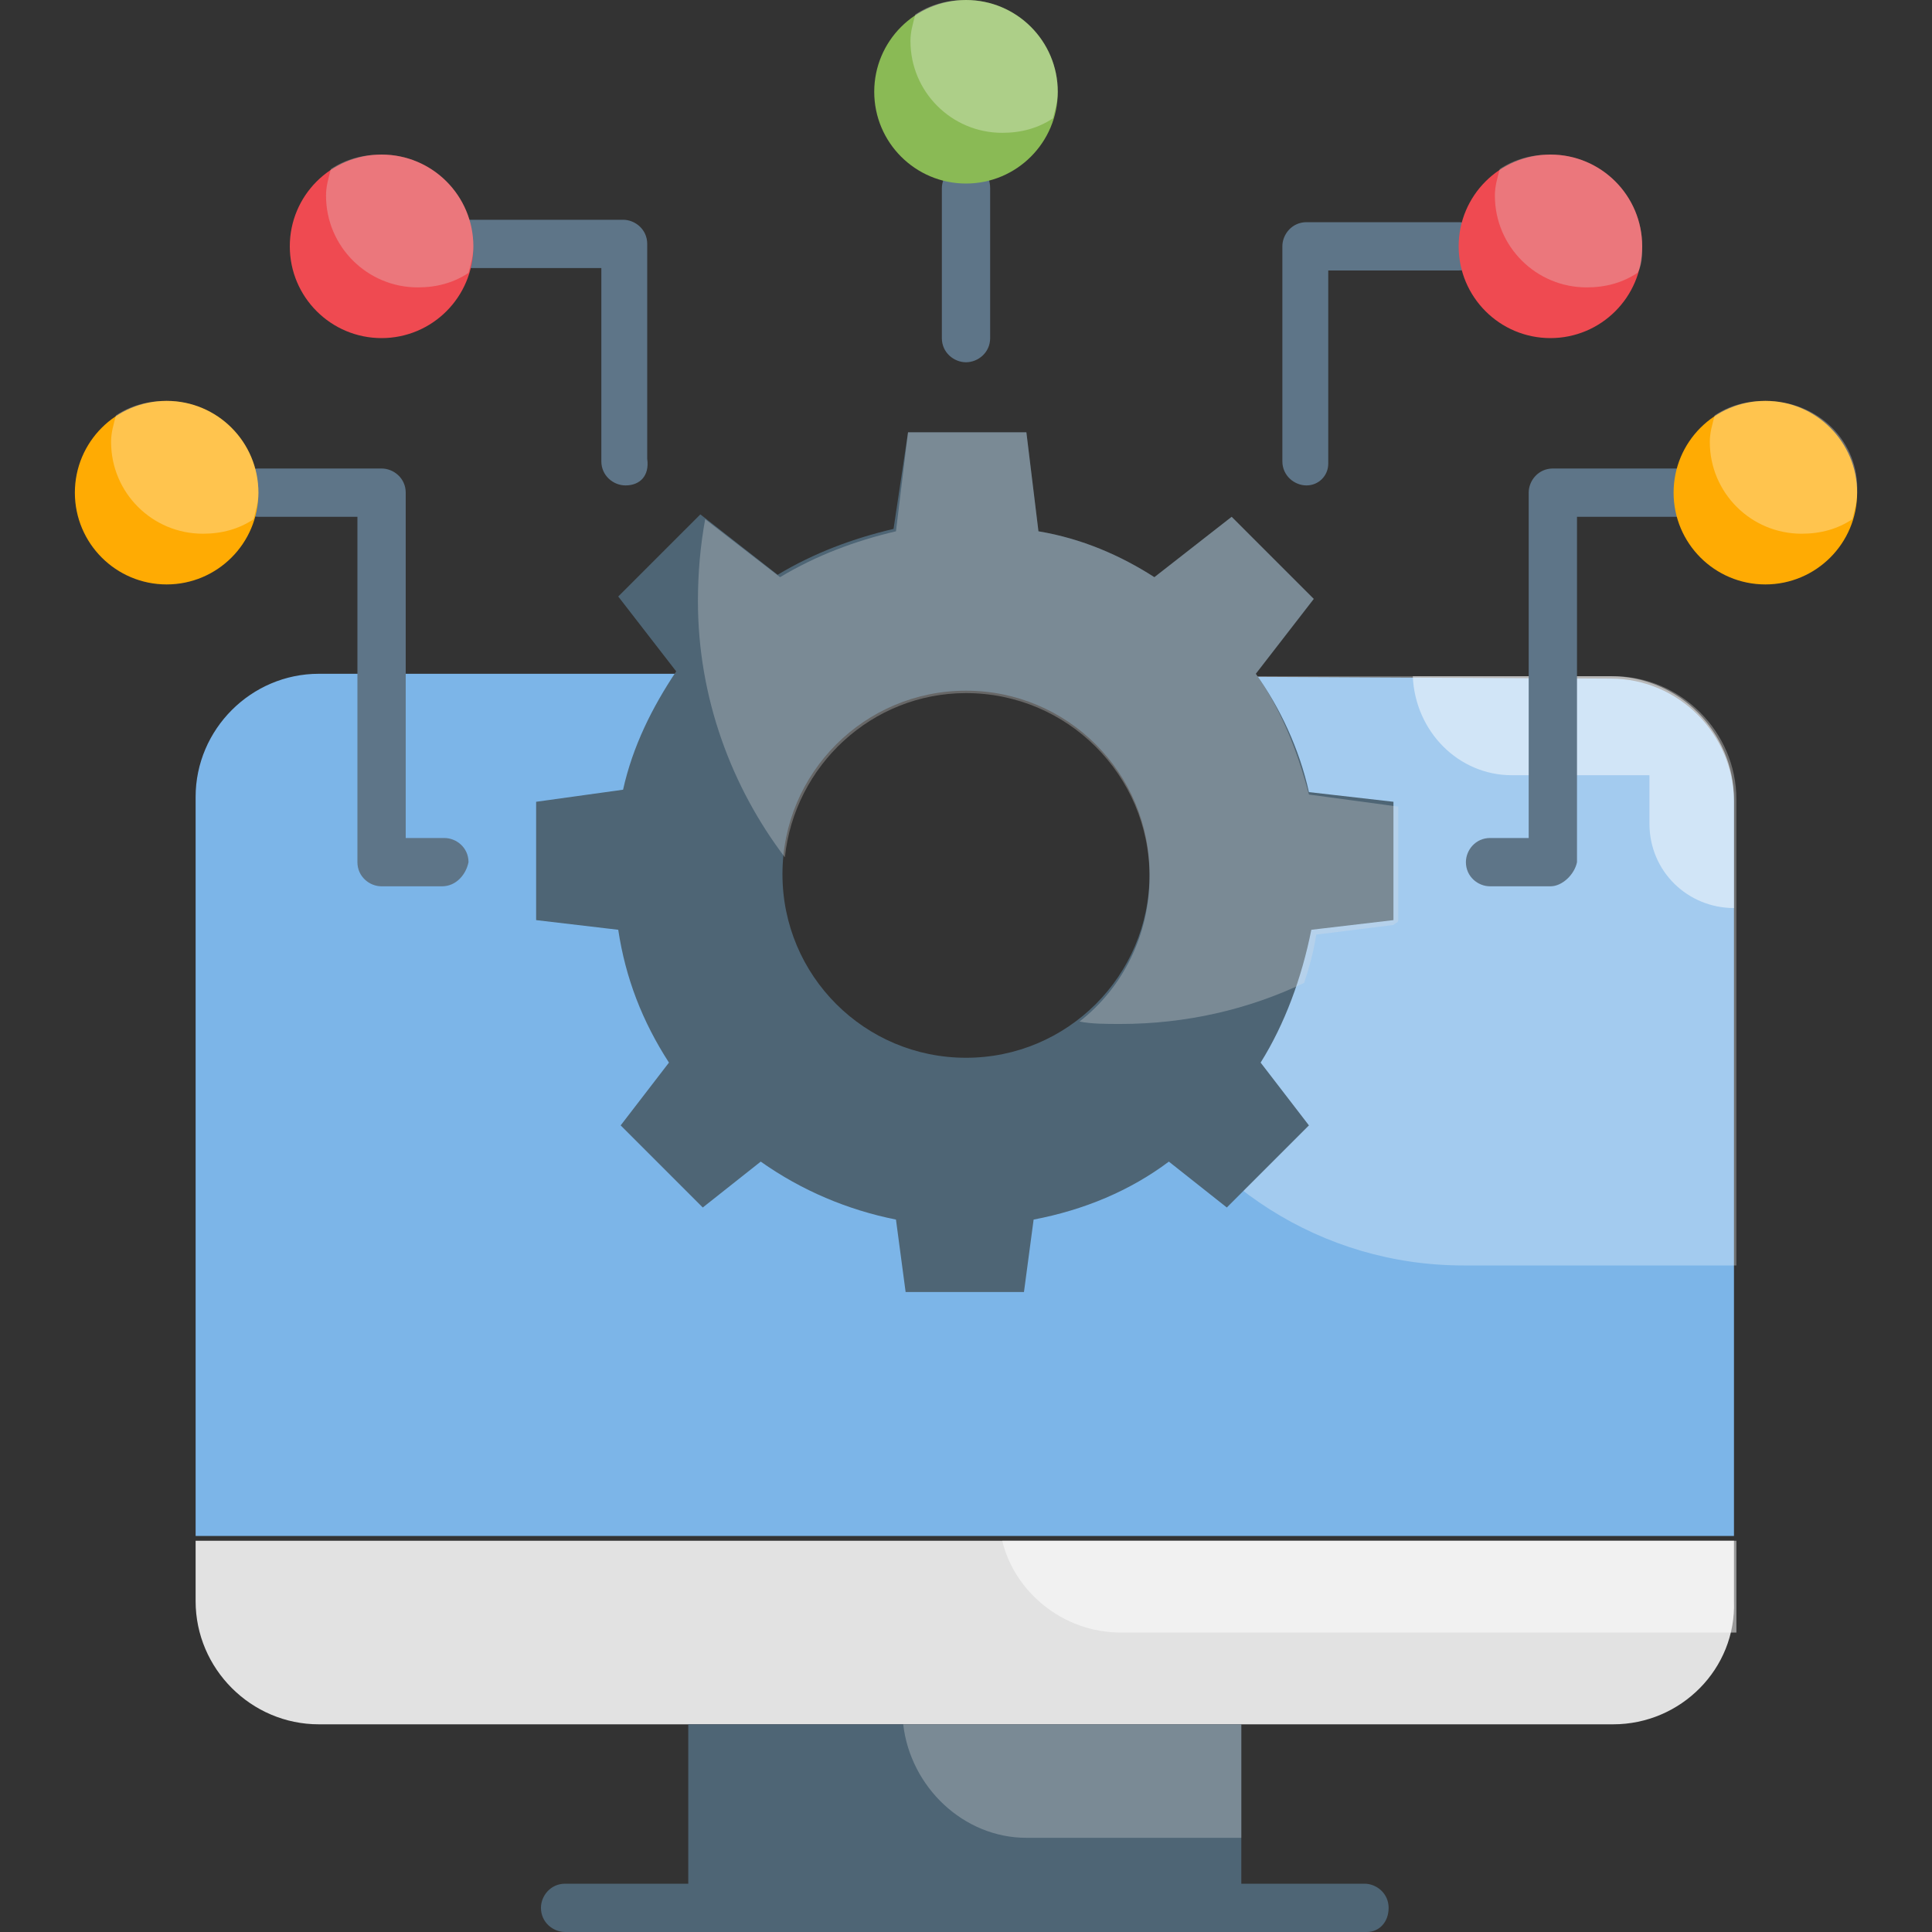 <?xml version="1.0" encoding="utf-8"?>
<!-- Generator: Adobe Illustrator 26.5.0, SVG Export Plug-In . SVG Version: 6.00 Build 0)  -->
<svg version="1.1" id="Layer_1" xmlns="http://www.w3.org/2000/svg" xmlns:xlink="http://www.w3.org/1999/xlink" x="0px" y="0px"
	 width="80px" height="80px" viewBox="0 0 80 80" style="enable-background:new 0 0 80 80;" xml:space="preserve">
<rect x="0" y="0" width="80" height="80" fill="#333333" stroke="none"/>
<style type="text/css">
	.st0{fill:#7CB5E8;}
	.st1{opacity:0.3;}
	.st2{fill:#FFFFFF;}
	.st3{opacity:0.5;}
	.st4{fill:#E2E2E2;}
	.st5{fill:#4E6575;}
	.st6{fill:#5E7588;}
	.st7{fill:#FFAB03;}
	.st8{fill:#EF4A51;}
	.st9{fill:#8ABA55;}
</style>
<g>
	<g>
		<path class="st0" d="M46.7,28c2.7,2.2,4.3,5.7,3.8,9.5c-0.6,4.8-4.5,8.6-9.2,9.1c-6.4,0.7-11.8-4.3-11.8-10.5
			c0-3.3,1.5-6.3,3.9-8.2H13.2c-2.8,0-5.1,2.3-5.1,5.1v30.6h63.7V33.2c0-2.8-2.3-5.1-5.1-5.1L46.7,28L46.7,28z"/>
	</g>
	<g class="st1">
		<path class="st2" d="M66.8,28H46.7c2.7,2.2,4.3,5.7,3.8,9.5c-0.3,2.5-1.6,4.8-3.4,6.5c2.5,5,7.6,8.4,13.5,8.4h11.3V33.1
			C71.9,30.3,69.6,28,66.8,28L66.8,28z"/>
	</g>
	<g class="st3">
		<path class="st2" d="M62.6,32.1h5.7v2c0,2,1.6,3.5,3.5,3.5v-4.5c0-2.8-2.3-5.1-5.1-5.1h-8.2C58.6,30.3,60.4,32.1,62.6,32.1z"/>
	</g>
	<g>
		<path class="st4" d="M66.8,71.4H13.2c-2.8,0-5.1-2.3-5.1-5.1v-2.5h63.7v2.5C71.9,69.1,69.6,71.4,66.8,71.4z"/>
	</g>
	<g class="st3">
		<path class="st2" d="M46.4,67.6h25.5v-3.8H41.5C42,65.9,44,67.6,46.4,67.6z"/>
	</g>
	<g>
		<path class="st5" d="M54.2,32.8c-0.4-1.8-1.2-3.5-2.2-4.9l2.4-3.1l-3.4-3.4l-3.2,2.5c-1.4-0.9-3-1.6-4.8-1.9l-0.5-4.1h-4.9
			L37,21.9c-1.7,0.4-3.3,1-4.8,1.9l-3.2-2.5l-3.4,3.4l2.4,3.1c-1,1.5-1.8,3.1-2.2,4.9l-3.6,0.5v4.9l3.4,0.4c0.3,2,1,3.8,2.1,5.5
			l-2,2.6l3.4,3.4l2.4-1.9c1.7,1.2,3.6,2,5.6,2.4l0.4,3h4.9l0.4-3c2.1-0.4,4-1.2,5.6-2.4l2.4,1.9l3.4-3.4l-2-2.6
			c1-1.6,1.7-3.5,2.1-5.5l3.4-0.4v-4.9L54.2,32.8z M40,43.8c-4.2,0-7.6-3.4-7.6-7.6s3.4-7.6,7.6-7.6s7.6,3.4,7.6,7.6
			S44.2,43.8,40,43.8z"/>
	</g>
	<g>
		<path class="st5" d="M28.5,71.4h22.9V79H28.5V71.4z"/>
	</g>
	<g class="st1">
		<path class="st4" d="M42.5,76.1h8.9v-4.7h-14C37.7,74,39.9,76.1,42.5,76.1z"/>
	</g>
	<g class="st1">
		<path class="st4" d="M52,27.9l2.4-3.1l-3.4-3.4l-3.2,2.5c-1.4-0.9-3-1.6-4.8-1.9l-0.5-4.1h-4.9l-0.5,4.1c-1.7,0.4-3.3,1-4.8,1.9
			l-3.1-2.4c-0.2,1.1-0.3,2.2-0.3,3.4c0,4,1.4,7.7,3.6,10.6c0.4-3.8,3.6-6.8,7.5-6.8c4.2,0,7.6,3.4,7.6,7.6c0,2.4-1.1,4.6-2.9,6
			c0.5,0.1,1.1,0.1,1.7,0.1c2.7,0,5.3-0.6,7.6-1.7c0.2-0.6,0.4-1.3,0.5-2l3.2-0.4c0.1-0.1,0.2-0.1,0.2-0.2v-4.7l-3.7-0.5
			C53.7,31,53,29.3,52,27.9L52,27.9z"/>
	</g>
	<g>
		<path class="st5" d="M56.6,80H23.4c-0.5,0-1-0.4-1-1c0-0.5,0.4-1,1-1h33.1c0.5,0,1,0.4,1,1C57.5,79.6,57.1,80,56.6,80z"/>
	</g>
	<g>
		<path class="st6" d="M40,15c-0.5,0-1-0.4-1-1V7.8c0-0.5,0.4-1,1-1s1,0.4,1,1V14C41,14.6,40.5,15,40,15z"/>
	</g>
	<g>
		<path class="st6" d="M54.1,20.1c-0.5,0-1-0.4-1-1v-8.9c0-0.5,0.4-1,1-1h6.3c0.5,0,1,0.4,1,1c0,0.5-0.4,1-1,1H55v8
			C55,19.7,54.6,20.1,54.1,20.1z"/>
	</g>
	<g>
		<path class="st6" d="M64.2,36.7h-2.5c-0.5,0-1-0.4-1-1c0-0.5,0.4-1,1-1h1.6V20.4c0-0.5,0.4-1,1-1h5.1c0.5,0,1,0.4,1,1
			c0,0.5-0.4,1-1,1h-4.1v14.3C65.2,36.2,64.7,36.7,64.2,36.7z"/>
	</g>
	<g>
		<path class="st6" d="M25.9,20.1c-0.5,0-1-0.4-1-1v-8h-5.4c-0.5,0-1-0.4-1-1c0-0.5,0.4-1,1-1h6.3c0.5,0,1,0.4,1,1v8.9
			C26.9,19.7,26.5,20.1,25.9,20.1z"/>
	</g>
	<g>
		<path class="st6" d="M18.3,36.7h-2.5c-0.5,0-1-0.4-1-1V21.4h-4.1c-0.5,0-1-0.4-1-1c0-0.5,0.4-1,1-1h5.1c0.5,0,1,0.4,1,1v14.3h1.6
			c0.5,0,1,0.4,1,1C19.3,36.2,18.9,36.7,18.3,36.7z"/>
	</g>
	<g>
		<circle class="st7" cx="73.1" cy="20.4" r="3.8"/>
	</g>
	<g>
		<circle class="st8" cx="64.2" cy="10.2" r="3.8"/>
	</g>
	<g>
		<circle class="st7" cx="6.9" cy="20.4" r="3.8"/>
	</g>
	<g>
		<circle class="st8" cx="15.8" cy="10.2" r="3.8"/>
	</g>
	<g>
		<circle class="st9" cx="40" cy="3.8" r="3.8"/>
	</g>
	<g class="st1">
		<path class="st2" d="M73.1,16.6c-0.8,0-1.5,0.2-2.1,0.6c-0.1,0.4-0.2,0.7-0.2,1.1c0,2.1,1.7,3.8,3.8,3.8c0.8,0,1.5-0.2,2.1-0.6
			c0.1-0.4,0.2-0.7,0.2-1.1C77,18.3,75.3,16.6,73.1,16.6z"/>
	</g>
	<g class="st1">
		<path class="st4" d="M64.2,6.4c-0.8,0-1.5,0.2-2.1,0.6c-0.1,0.4-0.2,0.7-0.2,1.1c0,2.1,1.7,3.8,3.8,3.8c0.8,0,1.5-0.2,2.1-0.6
			C68,11,68,10.6,68,10.2C68,8.1,66.3,6.4,64.2,6.4z"/>
	</g>
	<g class="st1">
		<path class="st2" d="M6.9,16.6c-0.8,0-1.5,0.2-2.1,0.6c-0.1,0.4-0.2,0.7-0.2,1.1c0,2.1,1.7,3.8,3.8,3.8c0.8,0,1.5-0.2,2.1-0.6
			c0.1-0.4,0.2-0.7,0.2-1.1C10.7,18.3,9,16.6,6.9,16.6z"/>
	</g>
	<g class="st1">
		<path class="st4" d="M15.8,6.4c-0.8,0-1.5,0.2-2.1,0.6c-0.1,0.4-0.2,0.7-0.2,1.1c0,2.1,1.7,3.8,3.8,3.8c0.8,0,1.5-0.2,2.1-0.6
			c0.1-0.4,0.2-0.7,0.2-1.1C19.6,8.1,17.9,6.4,15.8,6.4z"/>
	</g>
	<g class="st1">
		<path class="st2" d="M40,0c-0.8,0-1.5,0.2-2.1,0.6c-0.1,0.4-0.2,0.7-0.2,1.1c0,2.1,1.7,3.8,3.8,3.8c0.8,0,1.5-0.2,2.1-0.6
			c0.1-0.4,0.2-0.7,0.2-1.1C43.8,1.7,42.1,0,40,0L40,0z"/>
	</g>
</g>
</svg>
